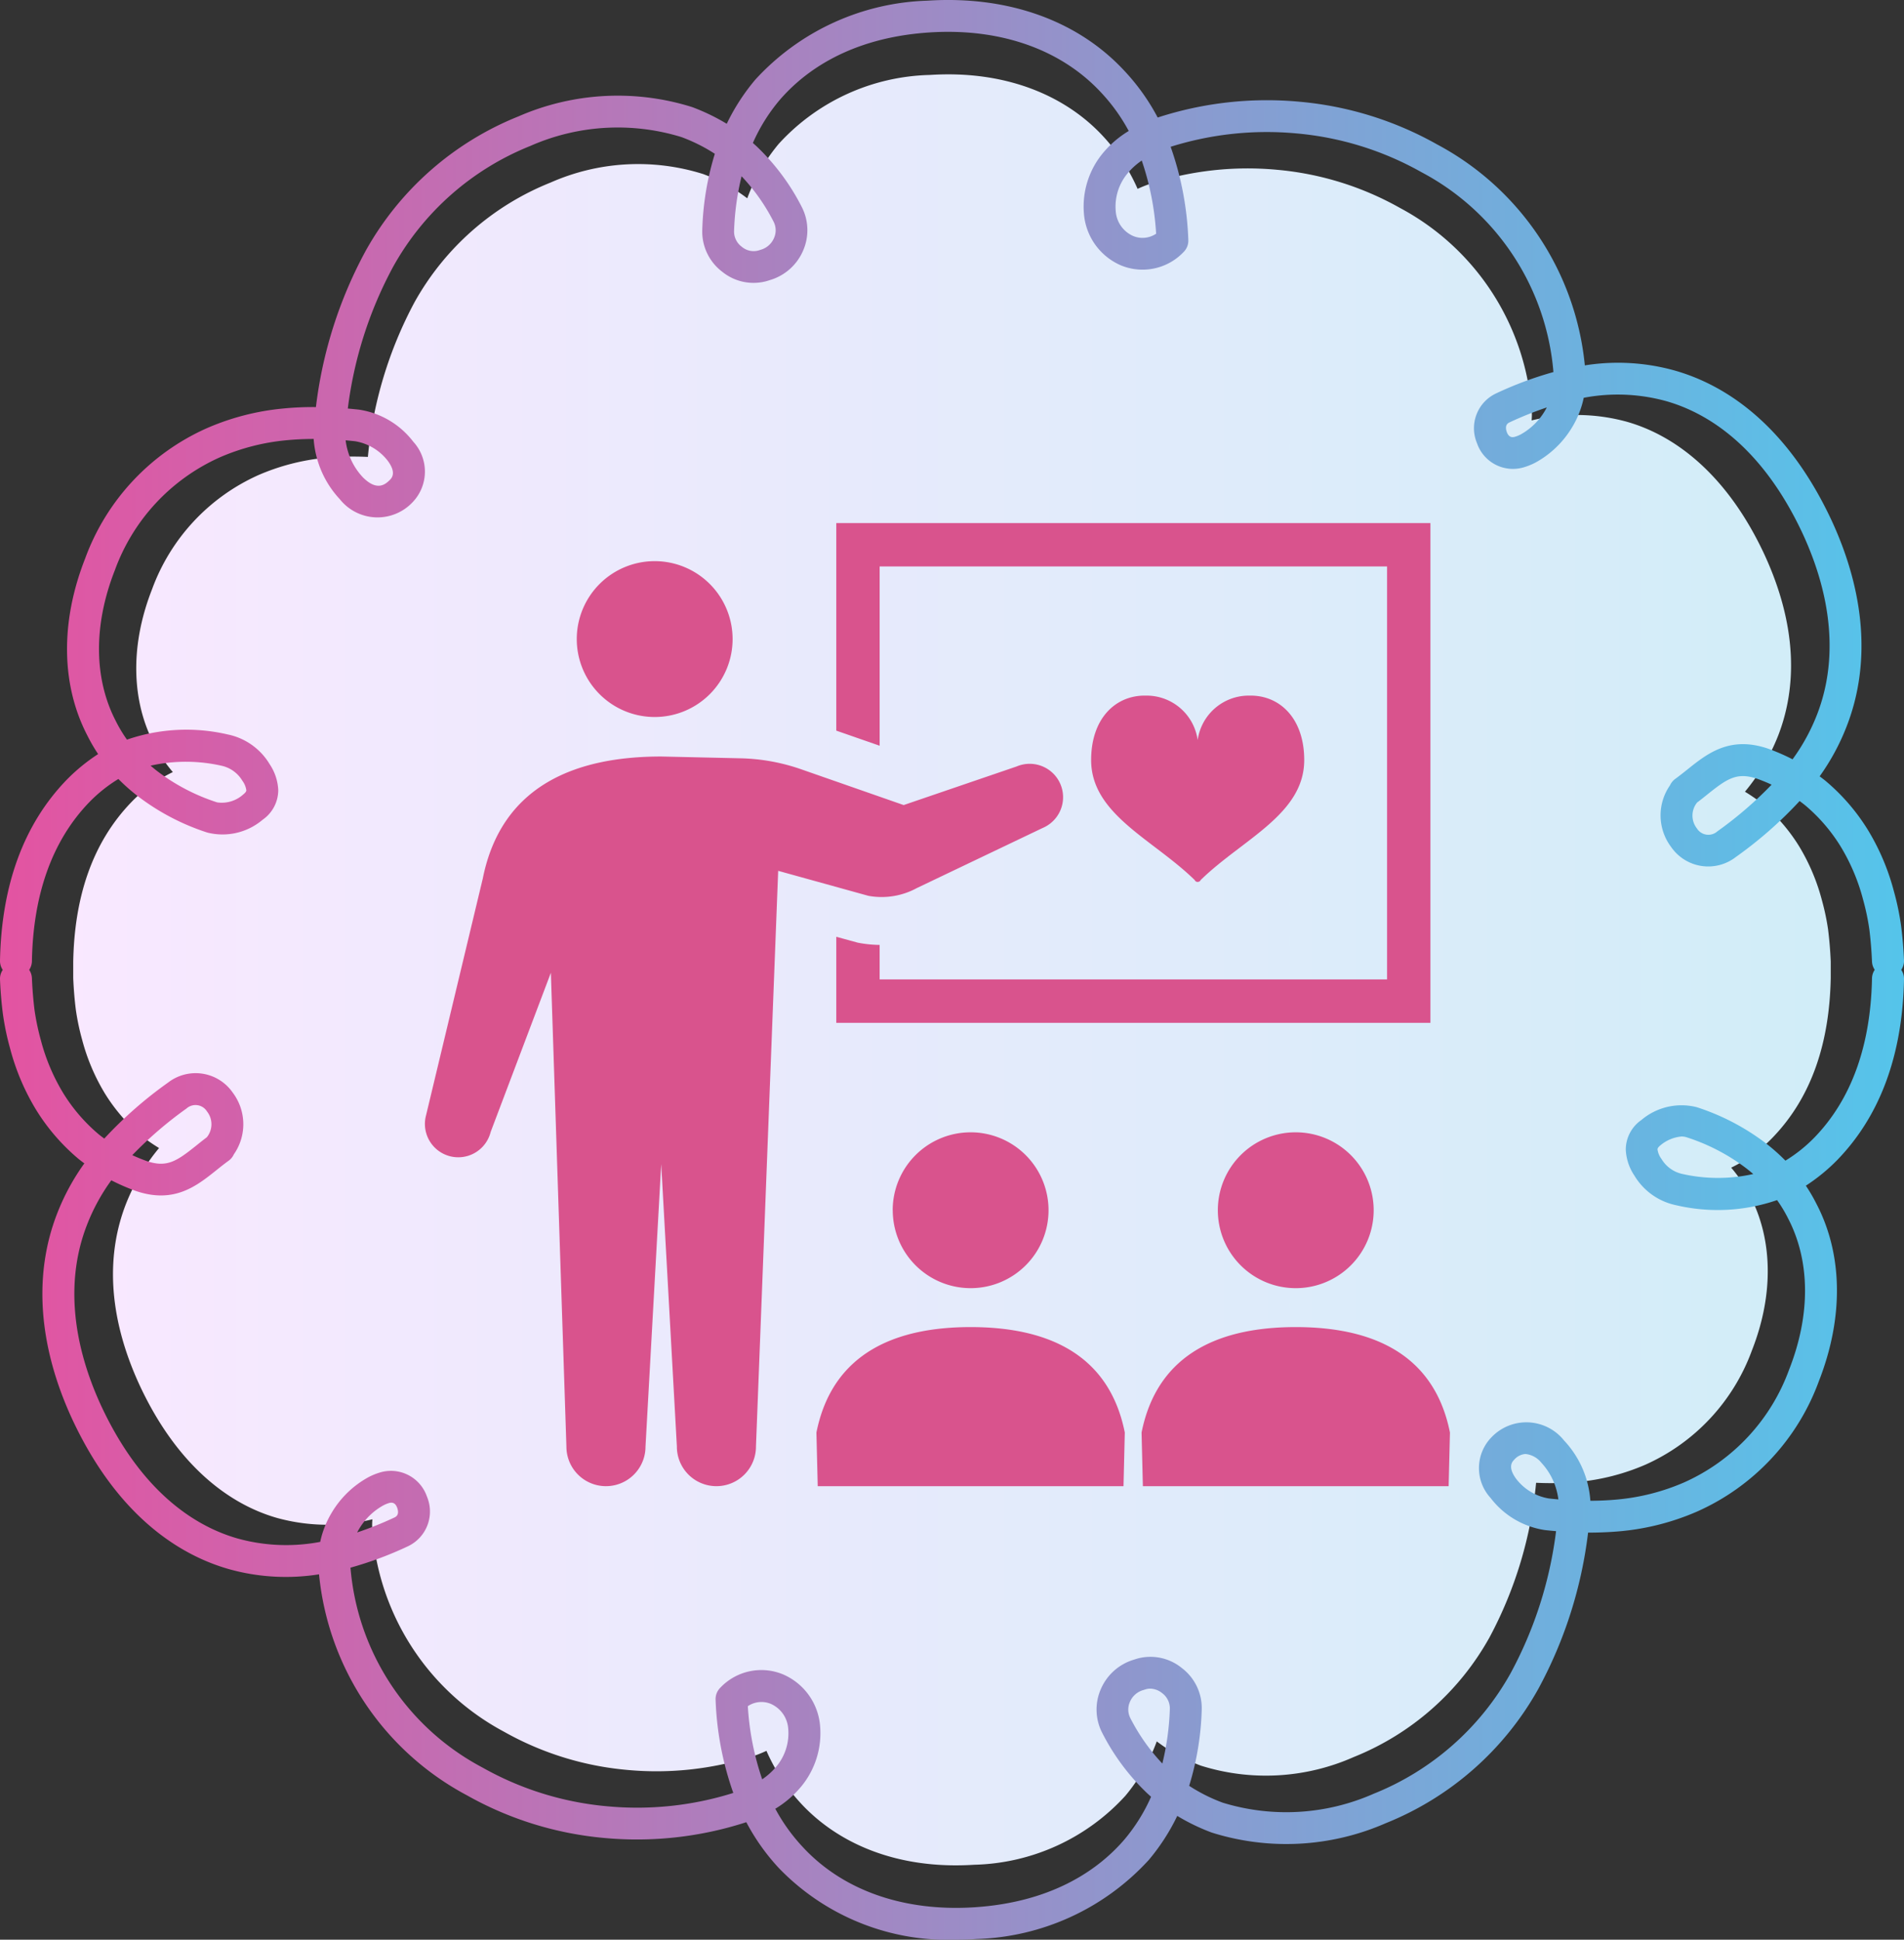 <svg xmlns="http://www.w3.org/2000/svg" xmlns:xlink="http://www.w3.org/1999/xlink" width="130" height="132.424" viewBox="0 0 130 132.424">
  <rect x="0" y="0" width="130" height="132.424" fill="#333333" stroke="none"/>
  <defs>
    <linearGradient id="linear-gradient" y1="0.042" x2="0.985" y2="0.042" gradientUnits="objectBoundingBox">
      <stop offset="0" stop-color="#f9e8ff"/>
      <stop offset="1" stop-color="#d1edf8"/>
    </linearGradient>
    <clipPath id="clip-path">
      <rect id="長方形_263" data-name="長方形 263" width="130" height="132.424" fill="none"/>
    </clipPath>
    <linearGradient id="linear-gradient-2" y1="0.5" x2="1" y2="0.5" gradientUnits="objectBoundingBox">
      <stop offset="0" stop-color="#e453a1"/>
      <stop offset="1" stop-color="#54c5eb"/>
    </linearGradient>
  </defs>
  <g id="ico_03" transform="translate(-12 -275.776)">
    <g id="グループ_734" data-name="グループ 734" transform="translate(-13 282.852)">
      <g id="グループ_731" data-name="グループ 731">
        <path id="パス_421" data-name="パス 421" d="M119.823,58.422a16.283,16.283,0,0,0-.43-2.048,13.926,13.926,0,0,0-1.551-3.669,12.056,12.056,0,0,0-2.487-2.888,11.664,11.664,0,0,0-1.215-.842,13.988,13.988,0,0,0,2.263-3.817c1.276-3.274,1.35-7.469-.965-12.446-2.444-5.206-5.888-8.012-9.379-9a12.958,12.958,0,0,0-6.484-.086,4.313,4.313,0,0,0,.018-.469A17.062,17.062,0,0,0,90.586,9.12a20.856,20.856,0,0,0-8.407-2.606,21.6,21.6,0,0,0-8.64.955,9.255,9.255,0,0,0-.867.348,12.836,12.836,0,0,0-2.335-3.568C67.83,1.524,63.787-.3,58.488.041a14.433,14.433,0,0,0-10.315,4.7,12.5,12.5,0,0,0-2.152,3.723,11.6,11.6,0,0,0-3.01-1.657,14.8,14.8,0,0,0-10.429.584A18.476,18.476,0,0,0,23.3,15.562a27.89,27.89,0,0,0-3.182,10.556,21.087,21.087,0,0,0-2.9.061,15.073,15.073,0,0,0-4.57,1.178,13.685,13.685,0,0,0-7.265,7.793C3.8,39.18,4.057,42.911,5.505,45.686A9.791,9.791,0,0,0,6.8,47.634,9.963,9.963,0,0,0,3.985,49.67C1.246,52.5.082,56.269,0,60.568v1.138c.031.728.089,1.446.177,2.146A16.136,16.136,0,0,0,.606,65.9a13.886,13.886,0,0,0,1.552,3.669,12.055,12.055,0,0,0,2.487,2.888A11.675,11.675,0,0,0,5.86,73.3,13.994,13.994,0,0,0,3.6,77.117c-1.275,3.273-1.35,7.469.965,12.445,2.444,5.206,5.888,8.012,9.378,9a12.95,12.95,0,0,0,6.484.086,4.325,4.325,0,0,0-.018.469,17.065,17.065,0,0,0,9.007,14.034,20.861,20.861,0,0,0,8.408,2.606,21.6,21.6,0,0,0,8.64-.954c.3-.1.59-.221.867-.348a12.841,12.841,0,0,0,2.335,3.568c2.507,2.725,6.549,4.549,11.848,4.208a14.436,14.436,0,0,0,10.316-4.7,12.52,12.52,0,0,0,2.151-3.723,11.609,11.609,0,0,0,3.011,1.657,14.792,14.792,0,0,0,10.429-.584,18.473,18.473,0,0,0,9.278-8.171,27.886,27.886,0,0,0,3.182-10.556,21.208,21.208,0,0,0,2.9-.061,15.085,15.085,0,0,0,4.57-1.178,13.684,13.684,0,0,0,7.264-7.793c1.584-4.031,1.331-7.762-.117-10.537A9.826,9.826,0,0,0,113.2,74.64a9.954,9.954,0,0,0,2.813-2.036c2.739-2.827,3.9-6.6,3.985-10.9V60.568c-.031-.728-.089-1.445-.177-2.146" transform="translate(30 -2)" fill="url(#linear-gradient)"/>
      </g>
    </g>
    <g id="グループ_735" data-name="グループ 735" transform="translate(12 275.776)">
      <g id="グループ_725" data-name="グループ 725" clip-path="url(#clip-path)">
        <path id="パス_420" data-name="パス 420" d="M130,66.84a1.076,1.076,0,0,0-.188-.628,1.076,1.076,0,0,0,.187-.651c-.034-.809-.1-1.609-.2-2.374a18.005,18.005,0,0,0-.481-2.31,15.742,15.742,0,0,0-1.778-4.209,13.889,13.889,0,0,0-2.9-3.36c-.131-.105-.263-.207-.4-.307a15.4,15.4,0,0,0,1.846-3.416c1.643-4.216,1.278-9.1-1.057-14.114-3.2-6.812-7.572-9.292-10.677-10.173a14.4,14.4,0,0,0-6.144-.353A19.2,19.2,0,0,0,98.126,9.862a23.33,23.33,0,0,0-9.388-2.916,24.124,24.124,0,0,0-9.669,1.069l-.025.009a14.574,14.574,0,0,0-2.234-3.146C73.618,1.407,68.828-.312,63.319.046a16.612,16.612,0,0,0-11.747,5.39A14.223,14.223,0,0,0,49.62,8.451a14.089,14.089,0,0,0-2.355-1.138,16.947,16.947,0,0,0-11.877.638,20.792,20.792,0,0,0-10.423,9.178A29.757,29.757,0,0,0,21.57,27.792a20.474,20.474,0,0,0-2.263.1,16.973,16.973,0,0,0-5.179,1.339,15.591,15.591,0,0,0-8.315,8.9c-1.705,4.338-1.644,8.644.165,12.109A11.338,11.338,0,0,0,6.7,51.481a12.563,12.563,0,0,0-2.151,1.76C1.631,56.257.1,60.409,0,65.585a1.076,1.076,0,0,0,.188.628A1.079,1.079,0,0,0,0,66.864c.034.81.1,1.609.2,2.374a17.934,17.934,0,0,0,.481,2.31,15.718,15.718,0,0,0,1.778,4.209,13.9,13.9,0,0,0,2.9,3.36c.13.105.263.207.4.307A15.372,15.372,0,0,0,3.905,82.84c-1.643,4.216-1.278,9.1,1.057,14.114,3.2,6.813,7.572,9.293,10.677,10.173a14.431,14.431,0,0,0,6.144.352,19.2,19.2,0,0,0,10.09,15.083,23.33,23.33,0,0,0,9.389,2.917,24.189,24.189,0,0,0,9.669-1.07l.025-.008a14.569,14.569,0,0,0,2.234,3.145,16.019,16.019,0,0,0,12.084,4.877q.7,0,1.407-.046a16.615,16.615,0,0,0,11.747-5.389,14.229,14.229,0,0,0,1.952-3.016,13.977,13.977,0,0,0,2.355,1.138,16.937,16.937,0,0,0,11.876-.638,20.783,20.783,0,0,0,10.424-9.177,29.791,29.791,0,0,0,3.395-10.663c.757,0,1.52-.031,2.263-.1a16.985,16.985,0,0,0,5.179-1.338,15.6,15.6,0,0,0,8.315-8.9c1.7-4.338,1.643-8.644-.165-12.108a11.384,11.384,0,0,0-.723-1.239,12.6,12.6,0,0,0,2.151-1.761c2.92-3.015,4.451-7.168,4.55-12.344M77.954,10.955a18.855,18.855,0,0,1,.983,5,1.655,1.655,0,0,1-1.583.15,2,2,0,0,1-1.175-1.7,3.527,3.527,0,0,1,.812-2.574,4.642,4.642,0,0,1,.964-.87m-27.32,1.074a13.329,13.329,0,0,1,2.192,3.116,1.288,1.288,0,0,1,.02,1.1,1.4,1.4,0,0,1-.886.794l-.2.062a1.246,1.246,0,0,1-1.119-.265,1.283,1.283,0,0,1-.522-1.054,18,18,0,0,1,.512-3.75m1.411,109.442a18.837,18.837,0,0,1-.983-5,1.66,1.66,0,0,1,1.583-.151,2,2,0,0,1,1.175,1.7,3.529,3.529,0,0,1-.812,2.574,4.642,4.642,0,0,1-.964.87m27.32-1.075a13.329,13.329,0,0,1-2.192-3.116,1.289,1.289,0,0,1-.02-1.1,1.4,1.4,0,0,1,.888-.794l.195-.062a1.078,1.078,0,0,1,.306-.043,1.349,1.349,0,0,1,.813.309,1.3,1.3,0,0,1,.522,1.054,18,18,0,0,1-.512,3.75m42.548-41.152a13.08,13.08,0,0,0-1.309-1.166,15.763,15.763,0,0,0-4.751-2.49,4.236,4.236,0,0,0-3.782.876,2.466,2.466,0,0,0-1.064,2.027,3.452,3.452,0,0,0,.583,1.758,4.349,4.349,0,0,0,2.869,2.035,12.447,12.447,0,0,0,6.877-.353,9.3,9.3,0,0,1,.749,1.242c1.52,2.914,1.548,6.581.077,10.323a13.472,13.472,0,0,1-7.18,7.712,14.805,14.805,0,0,1-4.517,1.16c-.611.058-1.234.088-1.876.09a6.827,6.827,0,0,0-.357-1.741,6.654,6.654,0,0,0-1.437-2.371,3.288,3.288,0,0,0-4.956-.225,3.016,3.016,0,0,0-.062,4.145,5.722,5.722,0,0,0,3.717,2.193c.254.028.505.052.753.074a27.48,27.48,0,0,1-3.1,9.691,18.634,18.634,0,0,1-9.341,8.23,14.781,14.781,0,0,1-10.323.614,11.522,11.522,0,0,1-2.287-1.149,19.494,19.494,0,0,0,.858-5.2,3.433,3.433,0,0,0-1.352-2.837,3.387,3.387,0,0,0-3.092-.636l-.2.064a3.559,3.559,0,0,0-2.246,2.009,3.474,3.474,0,0,0,.076,2.946,15.273,15.273,0,0,0,3.083,4.154q.134.125.272.246a12.081,12.081,0,0,1-1.816,2.915c-1.64,1.913-4.746,4.269-10.233,4.629-4.844.315-9.013-1.156-11.757-4.14a12.363,12.363,0,0,1-1.85-2.585,6.975,6.975,0,0,0,1.759-1.507,5.712,5.712,0,0,0,1.3-4.124A4.2,4.2,0,0,0,53.44,114.3a3.86,3.86,0,0,0-4.266.928,1.092,1.092,0,0,0-.315.817,21.3,21.3,0,0,0,1.208,6.359,21.889,21.889,0,0,1-8.588.913,21.141,21.141,0,0,1-8.528-2.642,17.023,17.023,0,0,1-9.021-13.65,24.738,24.738,0,0,0,3.921-1.46,2.624,2.624,0,0,0,1.3-3.392,2.6,2.6,0,0,0-3.261-1.63,4.362,4.362,0,0,0-.741.309,6.622,6.622,0,0,0-2.5,2.418,6.477,6.477,0,0,0-.786,1.994,12.416,12.416,0,0,1-5.626-.227c-2.671-.757-6.452-2.934-9.3-9-2.076-4.464-2.423-8.754-1-12.408A13.337,13.337,0,0,1,7.6,80.579a14.011,14.011,0,0,0,1.7.737c2.6.873,4.128-.351,5.477-1.429.266-.213.54-.433.835-.646a1.1,1.1,0,0,0,.354-.434,3.587,3.587,0,0,0-.079-4.218,3.078,3.078,0,0,0-4.421-.674,27.851,27.851,0,0,0-4.346,3.816c-.128-.093-.252-.189-.375-.287a11.691,11.691,0,0,1-2.418-2.8,13.572,13.572,0,0,1-1.537-3.628,16.676,16.676,0,0,1-.431-2.045c-.088-.707-.149-1.447-.181-2.2a1.083,1.083,0,0,0-.185-.559,1.1,1.1,0,0,0,.186-.587C2.262,61.02,3.587,57.361,6.1,54.762a10.075,10.075,0,0,1,1.983-1.581A13.066,13.066,0,0,0,9.4,54.347a15.794,15.794,0,0,0,4.752,2.491,4.23,4.23,0,0,0,3.782-.876,2.465,2.465,0,0,0,1.064-2.026,3.447,3.447,0,0,0-.583-1.759,4.35,4.35,0,0,0-2.869-2.036,12.449,12.449,0,0,0-6.877.354,9.378,9.378,0,0,1-.749-1.243c-1.52-2.914-1.548-6.581-.078-10.323a13.475,13.475,0,0,1,7.181-7.712,14.842,14.842,0,0,1,4.516-1.16c.611-.058,1.235-.088,1.876-.09a6.86,6.86,0,0,0,.357,1.741A6.648,6.648,0,0,0,23.2,34.078a3.287,3.287,0,0,0,4.955.225,3.016,3.016,0,0,0,.063-4.145,5.73,5.73,0,0,0-3.717-2.193q-.382-.041-.753-.073a27.474,27.474,0,0,1,3.1-9.692A18.637,18.637,0,0,1,36.2,9.968,14.788,14.788,0,0,1,46.52,9.356,11.521,11.521,0,0,1,48.807,10.5a19.459,19.459,0,0,0-.858,5.2A3.435,3.435,0,0,0,49.3,18.543a3.388,3.388,0,0,0,3.089.636l.2-.064a3.557,3.557,0,0,0,2.246-2.009,3.473,3.473,0,0,0-.077-2.945,15.245,15.245,0,0,0-3.082-4.154q-.134-.125-.272-.246a12.071,12.071,0,0,1,1.816-2.916c1.64-1.912,4.747-4.269,10.233-4.629C68.3,1.9,72.472,3.373,75.216,6.356a12.382,12.382,0,0,1,1.85,2.585,6.962,6.962,0,0,0-1.759,1.507,5.717,5.717,0,0,0-1.3,4.125,4.2,4.2,0,0,0,2.549,3.553,3.864,3.864,0,0,0,4.264-.928,1.087,1.087,0,0,0,.315-.818,21.283,21.283,0,0,0-1.207-6.359,21.9,21.9,0,0,1,8.588-.913,21.162,21.162,0,0,1,8.528,2.642,17.021,17.021,0,0,1,9.02,13.651,24.867,24.867,0,0,0-3.92,1.46,2.624,2.624,0,0,0-1.3,3.392,2.594,2.594,0,0,0,3.259,1.631,4.353,4.353,0,0,0,.744-.309,6.617,6.617,0,0,0,2.5-2.418,6.438,6.438,0,0,0,.786-2,12.426,12.426,0,0,1,5.626.227c2.671.758,6.453,2.935,9.3,9,2.077,4.464,2.423,8.754,1,12.408a13.365,13.365,0,0,1-1.668,3.046,14.061,14.061,0,0,0-1.7-.737c-2.6-.873-4.128.351-5.477,1.43-.266.212-.54.432-.835.646a1.11,1.11,0,0,0-.354.435,3.589,3.589,0,0,0,.08,4.218,3.077,3.077,0,0,0,4.421.673,27.85,27.85,0,0,0,4.346-3.816c.128.093.252.188.375.287a11.672,11.672,0,0,1,2.418,2.8,13.6,13.6,0,0,1,1.538,3.628,16.344,16.344,0,0,1,.431,2.046c.088.707.149,1.447.181,2.2a1.082,1.082,0,0,0,.186.559,1.092,1.092,0,0,0-.186.586c-.089,4.608-1.414,8.267-3.931,10.865a10.1,10.1,0,0,1-1.983,1.581m-2.2.913a11.041,11.041,0,0,1-4.835-.006,2.2,2.2,0,0,1-1.424-1.024,1.407,1.407,0,0,1-.272-.652c0-.036,0-.119.225-.3a2.594,2.594,0,0,1,1.41-.581,1.139,1.139,0,0,1,.354.054,13.618,13.618,0,0,1,4.1,2.14q.229.179.446.365M106.4,102.364c-.215-.018-.433-.04-.653-.064a3.548,3.548,0,0,1-2.221-1.331c-.613-.827-.269-1.181-.144-1.31a1.12,1.12,0,0,1,.774-.395,1.591,1.591,0,0,1,1.086.6,4.436,4.436,0,0,1,.943,1.572,4.649,4.649,0,0,1,.216.93m-82.014,2.252c.04-.078.083-.154.128-.23a4.416,4.416,0,0,1,1.657-1.615,2.108,2.108,0,0,1,.363-.152.616.616,0,0,1,.185-.033c.132,0,.292.062.394.336.183.5-.088.631-.181.675a24.251,24.251,0,0,1-2.544,1.02M9.033,78.862a26.5,26.5,0,0,1,3.7-3.184.922.922,0,0,1,1.4.2,1.412,1.412,0,0,1,.028,1.712l-.041.052c-.243.183-.475.368-.7.55-1.354,1.083-2.014,1.54-3.406,1.073q-.5-.179-.977-.4m1.254-26.595a11.031,11.031,0,0,1,4.835.007A2.2,2.2,0,0,1,16.547,53.3a1.408,1.408,0,0,1,.271.652c0,.036,0,.119-.226.3a2.183,2.183,0,0,1-1.763.527,13.618,13.618,0,0,1-4.1-2.14c-.153-.119-.3-.241-.446-.366M23.6,30.061q.323.028.653.064a3.551,3.551,0,0,1,2.221,1.332c.613.826.27,1.18.143,1.31-.275.268-.85.828-1.859-.2a4.422,4.422,0,0,1-.943-1.571,4.668,4.668,0,0,1-.216-.931m82.014-2.252c-.04.078-.083.154-.128.23a4.415,4.415,0,0,1-1.657,1.617,2.12,2.12,0,0,1-.364.151c-.114.036-.417.128-.578-.3-.183-.5.088-.63.181-.675a24.251,24.251,0,0,1,2.544-1.02m15.348,25.755a26.444,26.444,0,0,1-3.7,3.184.923.923,0,0,1-1.4-.2,1.416,1.416,0,0,1-.02-1.722c.012-.014.022-.028.033-.043.243-.183.475-.368.7-.55,1.354-1.082,2.012-1.541,3.406-1.073q.5.179.976.4" transform="translate(0 0)" fill="url(#linear-gradient-2)"/>
      </g>
    </g>
    <g id="グループ_714" data-name="グループ 714" transform="translate(37.413 308.487)">
      <g id="グループ_715" data-name="グループ 715" transform="translate(3.587 3)">
        <path id="合体_3" data-name="合体 3" d="M17.216,63.05l-1.07-19.292L15.073,63.05a2.7,2.7,0,0,1-5.4,0L8.612,30.7,4.5,41.571a2.278,2.278,0,0,1-4.445-.993L3.964,24.263c1.28-6.4,6.408-8.327,12.183-8.327l5.421.122a13.457,13.457,0,0,1,4.143.753L32.7,19.251l7.718-2.637a2.277,2.277,0,0,1,1.773,4.2L33.6,24.917a5.027,5.027,0,0,1-3.306.531l-6.162-1.707L22.615,63.05a2.7,2.7,0,0,1-5.4,0Zm31.816,2.7-.089-3.661c1.106-5.532,5.538-7.2,10.528-7.2s9.422,1.664,10.528,7.2l-.09,3.661Zm-22.2,0-.089-3.661c1.105-5.532,5.538-7.2,10.528-7.2s9.422,1.664,10.527,7.2l-.088,3.661ZM54.151,46.913a5.32,5.32,0,1,1,5.32,5.319A5.319,5.319,0,0,1,54.151,46.913Zm-22.2,0a5.32,5.32,0,1,1,5.32,5.319A5.319,5.319,0,0,1,31.955,46.913ZM28.1,34.117V28.244l1.461.4.146.027a8.369,8.369,0,0,0,1.352.128v2.354H65.705V2.959H31.06V15.2L28.1,14.17V0H68.665V34.117ZM52.775,24.5a.241.241,0,0,1-.185-.092s.024,0-.075-.093C49.667,21.561,45.5,19.86,45.5,16.179c0-2.869,1.691-4.44,3.733-4.4a3.52,3.52,0,0,1,3.541,3.036,3.523,3.523,0,0,1,3.542-3.036c2.042-.04,3.733,1.532,3.733,4.4,0,3.682-4.165,5.383-7.013,8.133-.1.1-.075.093-.075.093a.239.239,0,0,1-.186.092ZM10.38,7.92a5.32,5.32,0,1,1,5.32,5.319A5.32,5.32,0,0,1,10.38,7.92Z" transform="translate(0)" fill="#d9538d"/>
      </g>
    </g>
  </g>
</svg>
